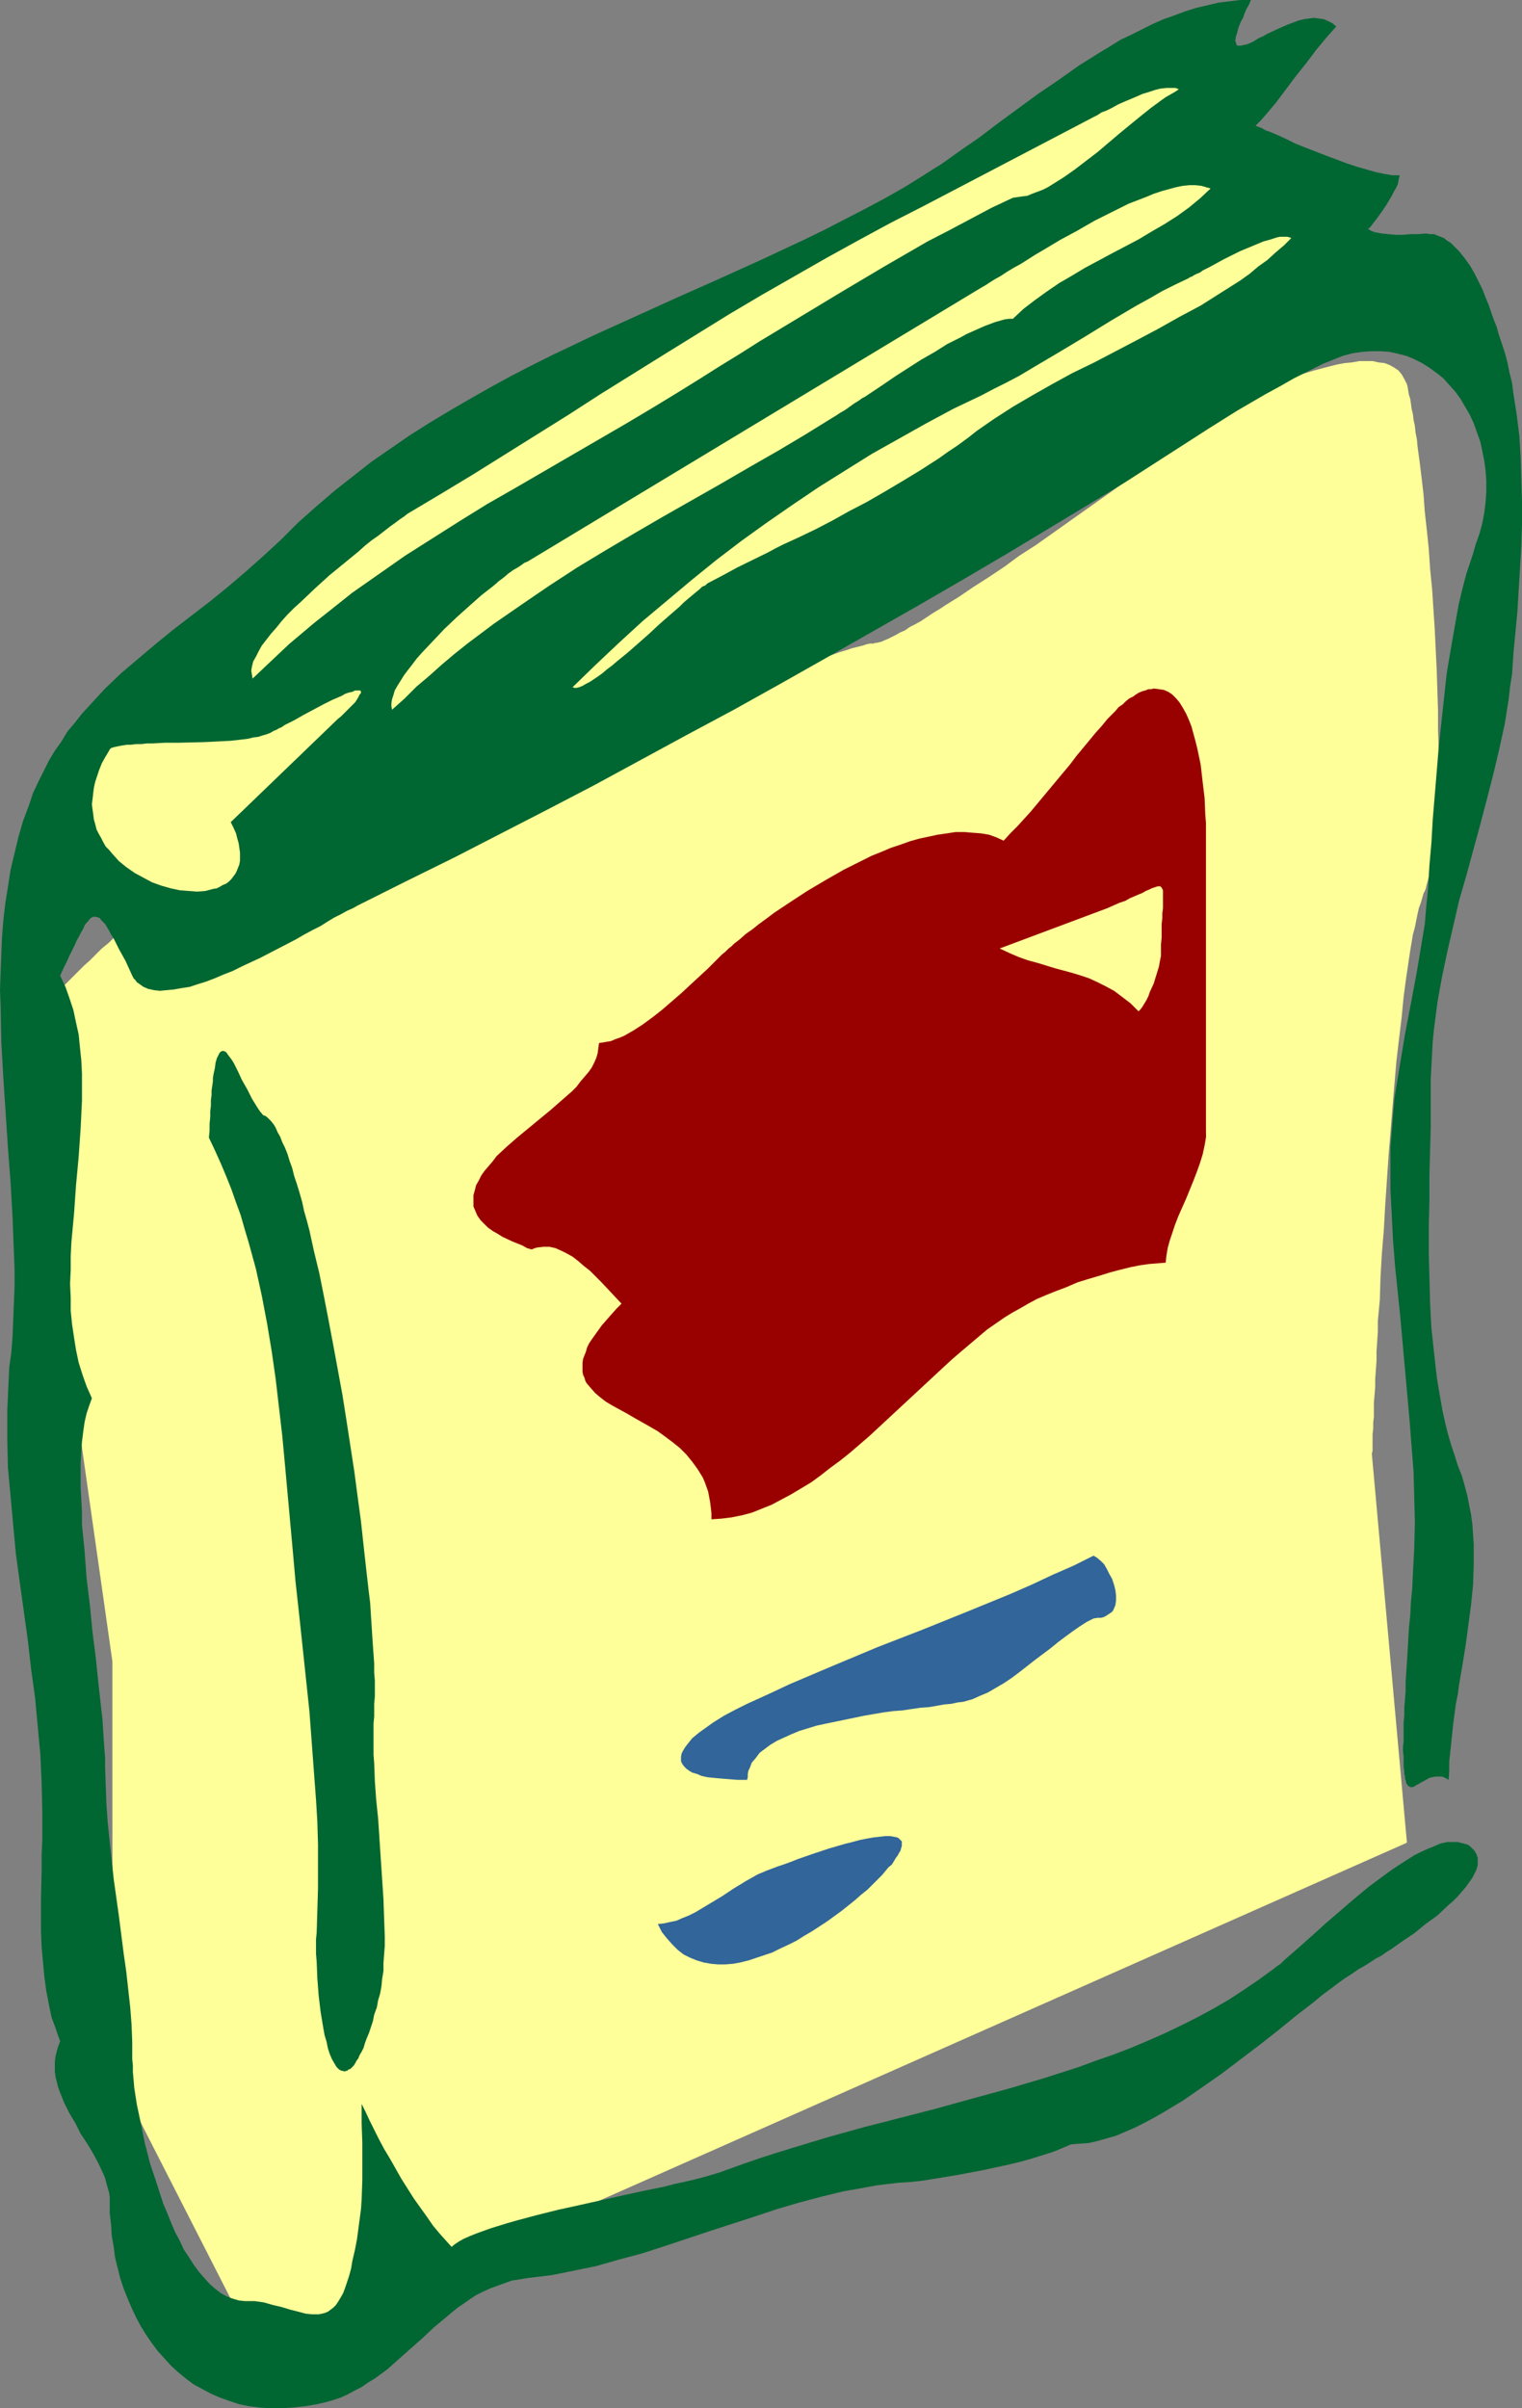 <?xml version="1.0" encoding="UTF-8" standalone="no"?>
<svg
   version="1.0"
   width="98.415mm"
   height="155.668mm"
   id="svg11"
   sodipodi:docname="Book 2.wmf"
   xmlns:inkscape="http://www.inkscape.org/namespaces/inkscape"
   xmlns:sodipodi="http://sodipodi.sourceforge.net/DTD/sodipodi-0.dtd"
   xmlns="http://www.w3.org/2000/svg"
   xmlns:svg="http://www.w3.org/2000/svg">
  <rect width="100%" height="100%" fill="#808080" stroke="none"/>
  <sodipodi:namedview
     id="namedview11"
     pagecolor="#ffffff"
     bordercolor="#000000"
     borderopacity="0.25"
     inkscape:showpageshadow="2"
     inkscape:pageopacity="0.0"
     inkscape:pagecheckerboard="0"
     inkscape:deskcolor="#d1d1d1"
     inkscape:document-units="mm" />
  <defs
     id="defs1">
    <pattern
       id="WMFhbasepattern"
       patternUnits="userSpaceOnUse"
       width="6"
       height="6"
       x="0"
       y="0" />
  </defs>
  <path
     style="fill:#ffff99;fill-opacity:1;fill-rule:evenodd;stroke:none"
     d="M 63.017,574.618 27.469,504.972 v -99.055 l -12.603,-88.552 v -75.948 h 0.162 l 0.323,-0.323 0.485,-0.485 0.646,-0.646 0.808,-0.808 0.969,-0.97 1.131,-1.131 1.131,-1.131 1.454,-1.293 1.454,-1.454 1.454,-1.454 1.777,-1.454 1.616,-1.616 1.777,-1.616 3.716,-3.232 3.716,-3.232 3.716,-3.07 1.939,-1.454 1.777,-1.454 1.777,-1.293 1.777,-1.293 1.616,-0.97 1.616,-0.97 1.454,-0.808 1.454,-0.808 1.293,-0.485 1.131,-0.323 h 0.969 0.485 0.485 0.485 0.646 0.808 l 0.969,-0.162 1.293,-0.323 1.293,-0.162 1.454,-0.485 1.616,-0.485 1.939,-0.323 1.777,-0.646 2.101,-0.646 2.262,-0.646 2.262,-0.646 2.424,-0.808 2.585,-0.808 2.585,-0.808 2.747,-0.97 2.747,-0.808 2.908,-0.97 2.908,-0.97 3.07,-1.131 3.07,-0.97 6.463,-2.262 6.625,-2.262 6.625,-2.424 13.734,-4.686 13.734,-4.848 6.625,-2.424 6.625,-2.262 6.463,-2.262 3.07,-1.131 3.07,-0.97 2.908,-1.131 2.908,-0.97 2.747,-0.97 2.747,-0.97 2.747,-0.97 2.424,-0.808 2.424,-0.808 2.262,-0.808 2.262,-0.646 2.101,-0.646 1.939,-0.646 1.777,-0.646 1.616,-0.485 1.454,-0.485 1.293,-0.323 1.293,-0.323 0.969,-0.323 0.808,-0.162 h 0.808 l 0.485,-0.162 h 0.323 l 0.646,-0.162 0.646,-0.162 0.646,-0.323 0.808,-0.323 0.969,-0.485 0.969,-0.485 1.131,-0.646 1.131,-0.485 1.131,-0.808 1.293,-0.646 1.454,-0.808 1.454,-0.97 1.454,-0.97 1.616,-0.97 1.454,-0.97 3.393,-2.101 3.555,-2.424 3.555,-2.262 3.878,-2.585 3.716,-2.747 4.04,-2.585 7.756,-5.494 7.756,-5.494 3.878,-2.747 3.555,-2.585 3.555,-2.585 3.393,-2.424 3.232,-2.424 1.454,-0.97 1.454,-1.131 1.454,-0.97 1.293,-0.97 1.293,-0.97 1.131,-0.808 1.131,-0.808 1.131,-0.808 0.808,-0.646 0.969,-0.646 0.808,-0.646 0.646,-0.485 0.485,-0.485 0.646,-0.323 0.323,-0.323 0.323,-0.162 0.162,-0.162 v 0 h 0.162 l 0.323,-0.162 0.485,-0.323 0.646,-0.323 0.969,-0.323 0.969,-0.485 1.131,-0.485 1.293,-0.646 1.454,-0.646 1.454,-0.485 1.616,-0.646 1.616,-0.646 3.555,-1.293 3.716,-1.131 3.716,-0.97 1.939,-0.485 1.777,-0.323 1.777,-0.162 1.777,-0.323 h 1.616 1.616 l 1.454,0.323 1.454,0.162 1.293,0.485 1.131,0.646 0.969,0.646 0.808,0.97 0.646,1.131 0.646,1.293 0.162,0.646 0.162,0.97 0.162,0.97 0.323,0.97 0.162,1.131 0.162,1.293 0.323,1.293 0.162,1.454 0.323,1.454 0.162,1.616 0.323,1.616 0.162,1.778 0.485,3.555 0.485,3.878 0.485,4.201 0.323,4.363 0.485,4.363 0.485,4.686 0.323,4.848 0.485,4.848 0.646,9.857 0.485,10.019 0.162,5.009 0.162,4.848 v 4.848 l 0.162,4.686 -0.162,4.525 v 4.363 l -0.162,4.363 -0.323,3.878 v 1.939 l -0.162,1.778 -0.162,1.939 -0.323,1.616 -0.162,1.616 -0.162,1.616 -0.323,1.454 -0.323,1.454 -0.323,1.293 -0.323,1.131 -0.323,1.293 -0.485,0.97 -0.323,1.131 -0.323,1.131 -0.485,1.293 -0.323,1.454 -0.323,1.616 -0.323,1.616 -0.485,1.778 -0.323,1.939 -0.323,1.939 -0.323,2.101 -0.323,2.262 -0.323,2.101 -0.323,2.424 -0.323,2.424 -0.485,5.009 -0.646,5.333 -0.646,5.494 -0.485,5.656 -0.485,5.817 -0.969,11.958 -0.808,11.958 -0.323,5.817 -0.485,5.817 -0.323,5.656 -0.162,5.494 -0.485,5.171 v 2.585 l -0.162,2.424 -0.162,2.424 v 2.262 l -0.162,2.262 -0.162,2.262 v 1.939 l -0.162,1.939 -0.162,1.939 v 1.778 1.616 l -0.162,1.454 v 1.454 l -0.162,1.293 v 1.131 0.97 0.808 0.808 0.485 l -0.162,0.485 v 0.323 l 8.564,94.854 z"
     id="path1" />
  <path
     style="fill:#006632;fill-opacity:1;fill-rule:evenodd;stroke:none"
     d="m 261.762,523.878 2.101,-0.162 2.262,-0.162 2.101,-0.485 2.262,-0.646 2.262,-0.646 2.262,-0.97 2.262,-0.97 2.262,-1.131 2.424,-1.293 2.262,-1.293 2.424,-1.454 2.424,-1.454 4.686,-3.232 4.847,-3.393 4.686,-3.555 4.686,-3.555 4.524,-3.555 4.363,-3.555 2.101,-1.616 2.101,-1.616 1.939,-1.616 1.939,-1.454 1.939,-1.454 1.777,-1.293 1.777,-1.131 1.616,-1.131 0.646,-0.323 0.808,-0.485 0.808,-0.485 0.969,-0.646 0.969,-0.646 1.293,-0.646 1.131,-0.808 1.293,-0.808 2.747,-1.939 2.908,-1.939 2.747,-2.262 2.908,-2.101 2.585,-2.424 1.293,-1.131 1.131,-1.131 0.969,-1.131 0.969,-1.131 0.808,-1.131 0.808,-1.131 0.485,-0.97 0.485,-0.97 0.323,-1.131 v -0.97 -0.808 l -0.323,-0.97 -0.485,-0.808 -0.646,-0.646 -0.485,-0.485 -0.485,-0.323 -1.131,-0.323 -1.293,-0.323 h -1.293 -1.293 l -1.616,0.323 -1.454,0.646 -1.616,0.646 -1.777,0.808 -1.616,0.808 -1.777,1.131 -1.777,1.131 -1.939,1.293 -1.777,1.293 -3.716,2.747 -3.716,3.07 -3.555,3.07 -3.393,2.909 -1.777,1.616 -1.616,1.454 -1.454,1.293 -1.454,1.293 -1.293,1.131 -1.293,1.131 -1.131,0.97 -0.969,0.97 -0.969,0.646 -0.808,0.646 -3.555,2.585 -3.555,2.424 -3.716,2.424 -3.878,2.262 -3.878,2.101 -3.878,1.939 -4.04,1.939 -4.04,1.778 -4.201,1.778 -4.201,1.616 -4.201,1.454 -4.363,1.616 -8.564,2.747 -8.725,2.585 -8.887,2.424 -8.725,2.424 -17.612,4.525 -8.725,2.424 -8.564,2.585 -4.201,1.293 -4.04,1.293 -4.201,1.454 -4.04,1.454 -1.293,0.485 -1.616,0.485 -1.616,0.485 -1.777,0.485 -1.939,0.485 -2.101,0.485 -2.262,0.485 -2.424,0.646 -2.424,0.485 -2.424,0.485 -5.171,1.131 -10.826,2.424 -5.171,1.131 -5.171,1.293 -2.424,0.646 -2.424,0.646 -2.262,0.646 -2.101,0.646 -2.101,0.646 -1.777,0.646 -1.777,0.646 -1.616,0.646 -1.454,0.646 -1.131,0.646 -0.969,0.646 -0.808,0.646 -1.454,-1.616 -1.454,-1.616 -1.616,-1.939 -1.454,-2.101 -1.616,-2.262 -1.616,-2.262 -3.07,-4.848 -2.747,-4.848 -1.454,-2.424 -1.293,-2.424 -1.131,-2.262 -1.131,-2.262 -0.969,-2.101 -0.969,-1.939 v 4.848 l 0.162,4.525 v 4.686 4.525 l -0.162,4.686 -0.162,2.424 -0.323,2.424 -0.323,2.424 -0.323,2.424 -0.485,2.585 -0.646,2.747 -0.323,1.939 -0.485,1.778 -0.485,1.454 -0.485,1.454 -0.485,1.293 -0.646,1.131 -0.485,0.808 -0.646,0.97 -0.646,0.646 -0.646,0.485 -0.646,0.485 -0.808,0.323 -0.646,0.162 -0.808,0.162 H 77.074 76.266 l -1.616,-0.162 -1.777,-0.485 -1.939,-0.485 -2.101,-0.646 -2.101,-0.485 -2.262,-0.646 -2.262,-0.323 h -1.131 -1.293 l -1.454,-0.162 -1.616,-0.485 -1.293,-0.485 -1.454,-0.808 -1.454,-1.131 -1.293,-1.131 -1.293,-1.454 -1.293,-1.454 -1.293,-1.778 -1.131,-1.778 -1.293,-1.939 -0.969,-2.101 -1.131,-2.101 -0.969,-2.262 -0.969,-2.424 -0.969,-2.262 -1.616,-5.009 -1.616,-4.848 -1.293,-5.009 -0.485,-2.424 -0.485,-2.424 -0.485,-2.262 -0.485,-2.262 -0.323,-2.101 -0.323,-2.101 -0.162,-1.939 -0.162,-1.778 v -1.616 l -0.162,-1.616 v -4.201 l -0.162,-4.201 -0.323,-4.201 -0.485,-4.363 -0.485,-4.363 -0.646,-4.525 -1.131,-8.888 -1.293,-9.211 -0.969,-9.049 -0.485,-4.686 -0.323,-4.525 -0.162,-4.525 -0.162,-4.525 v -2.101 l -0.162,-2.262 -0.162,-2.262 -0.162,-2.585 -0.162,-2.585 -0.323,-2.747 -0.323,-2.909 -0.323,-2.909 -0.323,-3.07 -0.323,-3.232 -0.808,-6.302 -0.646,-6.625 -0.808,-6.625 -0.485,-6.625 -0.646,-6.464 v -3.07 l -0.162,-3.07 -0.162,-3.07 v -2.909 -2.909 l 0.162,-2.585 0.162,-2.585 0.323,-2.585 0.323,-2.262 0.485,-2.101 0.646,-1.939 0.646,-1.778 -1.293,-2.909 -0.969,-2.747 -0.969,-3.07 -0.646,-3.07 -0.485,-3.07 -0.485,-3.232 -0.323,-3.232 v -3.232 l -0.162,-3.393 0.162,-3.393 v -3.393 l 0.162,-3.393 0.646,-6.948 0.485,-6.948 0.646,-6.948 0.485,-6.948 0.162,-3.393 0.162,-3.393 v -3.232 -3.393 l -0.162,-3.232 -0.323,-3.07 -0.323,-3.232 -0.646,-2.909 -0.646,-3.07 -0.969,-2.909 -0.969,-2.747 -1.293,-2.747 0.808,-1.778 0.808,-1.616 0.646,-1.454 0.646,-1.293 0.646,-1.293 0.485,-1.131 0.646,-1.131 0.485,-0.97 0.485,-0.808 0.323,-0.808 0.485,-0.646 0.485,-0.485 0.323,-0.485 0.485,-0.323 0.323,-0.162 h 0.323 0.323 l 0.485,0.162 0.485,0.162 0.323,0.485 0.485,0.485 0.485,0.485 0.485,0.808 0.485,0.808 0.485,0.97 0.646,0.97 0.646,1.293 0.646,1.293 0.808,1.454 0.808,1.454 0.808,1.778 0.808,1.778 0.323,0.646 0.485,0.485 0.323,0.485 0.485,0.323 1.131,0.808 1.131,0.485 1.454,0.323 1.454,0.162 1.616,-0.162 1.777,-0.162 1.777,-0.323 2.101,-0.323 1.939,-0.646 2.101,-0.646 2.101,-0.808 2.262,-0.97 2.101,-0.808 2.262,-1.131 4.524,-2.101 4.363,-2.262 4.363,-2.262 1.939,-1.131 2.101,-1.131 1.939,-0.97 1.777,-1.131 1.616,-0.97 1.616,-0.808 1.454,-0.808 1.454,-0.646 1.131,-0.646 0.969,-0.485 11.311,-5.656 11.472,-5.656 11.311,-5.817 11.311,-5.817 11.472,-5.979 11.311,-6.14 11.311,-6.14 11.472,-6.14 11.311,-6.302 11.149,-6.302 22.46,-12.766 11.149,-6.464 10.988,-6.464 10.988,-6.625 10.988,-6.625 6.625,-4.04 6.786,-4.363 6.786,-4.363 6.786,-4.363 6.948,-4.363 6.948,-4.04 3.555,-1.939 3.393,-1.939 3.555,-1.778 3.555,-1.778 2.424,-0.97 2.424,-0.97 2.424,-0.646 2.262,-0.323 2.262,-0.162 h 2.262 l 2.262,0.162 2.101,0.485 1.939,0.485 1.939,0.808 1.939,0.97 1.777,1.131 1.777,1.293 1.616,1.293 1.454,1.616 1.454,1.616 1.293,1.778 1.131,1.939 1.131,1.939 0.969,2.101 0.808,2.262 0.808,2.262 0.485,2.262 0.485,2.424 0.323,2.424 0.162,2.424 v 2.585 l -0.162,2.585 -0.323,2.585 -0.485,2.585 -0.646,2.424 -0.969,2.747 -0.646,2.262 -0.808,2.424 -0.808,2.424 -0.646,2.424 -0.646,2.585 -0.646,2.747 -0.969,5.494 -0.969,5.494 -0.969,5.817 -0.646,5.979 -0.646,5.979 -0.646,5.979 -0.485,5.979 -0.485,5.817 -0.485,5.817 -0.323,5.656 -0.485,5.494 -0.323,5.494 -0.485,5.009 -0.323,3.878 -0.646,3.878 -1.293,7.756 -1.454,7.756 -1.454,7.595 -1.293,7.756 -0.646,3.878 -0.646,4.04 -0.323,3.878 -0.323,4.04 -0.323,4.04 v 4.04 6.302 l 0.323,6.14 0.323,6.302 0.485,6.14 1.293,12.604 1.131,12.604 1.131,12.604 0.485,6.302 0.485,6.14 0.162,6.302 0.162,6.14 -0.162,6.302 -0.323,6.14 -0.162,3.555 -0.323,3.393 -0.162,3.232 -0.323,3.07 -0.162,2.909 -0.162,2.747 -0.162,2.747 -0.162,2.424 -0.162,2.424 v 2.262 l -0.162,2.101 -0.162,1.939 v 1.939 l -0.162,1.616 v 1.778 1.454 1.454 l -0.162,1.293 v 1.131 l 0.162,1.131 v 1.131 0.808 0.97 l 0.162,0.646 v 0.808 l 0.162,0.485 v 0.646 l 0.162,0.323 0.162,0.808 0.323,0.485 0.323,0.323 0.485,0.162 h 0.323 l 0.485,-0.162 0.485,-0.323 0.646,-0.323 0.485,-0.323 0.646,-0.323 1.454,-0.808 0.646,-0.162 0.808,-0.162 h 0.808 0.808 l 0.808,0.323 0.808,0.485 0.162,-2.262 v -2.262 l 0.485,-4.525 0.485,-4.686 0.646,-4.848 0.485,-2.424 0.323,-2.424 0.808,-4.686 0.808,-5.009 0.646,-4.848 0.646,-4.848 0.485,-4.848 0.162,-5.009 v -2.424 -2.424 l -0.162,-2.424 -0.162,-2.424 -0.323,-2.424 -0.485,-2.424 -0.485,-2.424 -0.646,-2.424 -0.646,-2.262 -0.969,-2.424 -0.808,-2.585 -0.808,-2.424 -0.808,-2.747 -0.646,-2.585 -0.646,-2.909 -0.485,-2.747 -0.485,-2.747 -0.485,-3.07 -0.646,-5.817 -0.646,-5.979 -0.323,-6.14 -0.162,-6.302 -0.162,-6.14 v -6.302 l 0.162,-6.302 v -6.14 l 0.162,-6.14 0.162,-5.817 v -5.817 -5.817 l 0.162,-3.07 0.162,-3.07 0.162,-3.07 0.323,-3.07 0.808,-6.302 1.131,-6.302 1.293,-6.14 1.454,-6.302 1.454,-6.302 1.777,-6.14 3.393,-12.443 1.616,-6.14 1.616,-6.302 1.454,-6.14 1.293,-5.979 0.969,-6.14 0.323,-2.909 0.485,-3.07 0.323,-5.009 0.485,-5.009 0.485,-5.171 0.323,-5.332 0.323,-5.333 0.323,-5.494 0.162,-5.332 v -5.333 l -0.162,-5.494 -0.162,-5.333 -0.323,-5.332 -0.646,-5.171 -0.808,-5.171 -0.323,-2.585 -0.646,-2.585 -0.485,-2.424 -0.646,-2.424 -0.808,-2.424 -0.808,-2.424 -0.162,-0.646 -0.162,-0.646 -0.646,-1.616 -0.646,-1.778 -0.646,-1.939 -0.808,-1.939 -0.808,-2.101 -0.969,-1.939 -0.969,-1.939 -1.131,-1.939 -1.293,-1.778 -1.293,-1.616 -1.454,-1.454 -0.646,-0.646 -0.808,-0.485 -0.808,-0.646 -1.616,-0.646 -0.808,-0.323 h -0.969 l -0.969,-0.162 -1.939,0.162 h -1.939 l -1.777,0.162 h -1.777 l -1.777,-0.162 -1.616,-0.162 -1.777,-0.323 -0.808,-0.323 -0.808,-0.485 0.485,-0.323 0.485,-0.646 0.485,-0.646 0.646,-0.808 1.293,-1.778 1.293,-1.939 1.131,-1.939 0.485,-0.97 0.485,-0.808 0.485,-0.97 0.162,-0.808 0.162,-0.808 0.162,-0.646 h -0.808 -0.969 l -1.939,-0.323 -2.262,-0.485 -2.262,-0.646 -2.262,-0.646 -2.424,-0.808 -5.171,-1.939 -5.009,-1.939 -2.424,-0.97 -2.262,-1.131 -2.101,-0.97 -1.939,-0.808 -0.969,-0.323 -0.808,-0.485 -0.808,-0.323 -0.808,-0.323 1.293,-1.293 1.131,-1.293 2.585,-3.07 2.424,-3.232 2.424,-3.232 2.585,-3.232 2.424,-3.232 2.424,-2.909 1.293,-1.454 1.131,-1.293 -0.969,-0.808 -0.969,-0.485 -1.131,-0.485 -1.131,-0.162 -1.293,-0.162 -1.131,0.162 -1.293,0.162 -1.293,0.323 -1.293,0.485 -1.293,0.485 -2.585,1.131 -2.424,1.131 -1.131,0.646 -1.131,0.485 -0.969,0.646 -0.969,0.485 -0.808,0.323 -0.808,0.162 -0.646,0.162 h -0.485 -0.485 l -0.162,-0.323 -0.162,-0.646 -0.162,-0.323 0.162,-0.323 V 9.049 l 0.162,-0.485 0.162,-0.485 0.162,-0.646 0.162,-0.646 0.323,-0.808 0.323,-0.808 0.485,-0.808 0.323,-0.97 0.485,-1.131 0.646,-1.131 L 305.712,0 h -2.585 l -2.747,0.323 -2.585,0.323 -2.747,0.646 -2.747,0.646 -2.585,0.808 -2.585,0.97 -2.747,0.97 -2.585,1.131 -2.585,1.293 -2.585,1.293 -2.747,1.293 -2.585,1.616 -2.424,1.454 -5.171,3.232 -5.009,3.555 -5.009,3.393 -4.847,3.555 -2.424,1.778 -2.424,1.778 -4.686,3.555 -4.686,3.232 -2.262,1.616 -2.262,1.616 -2.101,1.293 -2.262,1.454 -4.686,2.909 -4.847,2.747 -4.847,2.585 -5.009,2.585 -5.009,2.585 -5.009,2.424 -10.018,4.686 -10.341,4.686 -10.18,4.525 -10.341,4.686 -10.341,4.686 -10.18,4.848 -5.171,2.585 -5.009,2.585 -5.009,2.747 -4.847,2.747 -5.009,2.909 -4.847,2.909 -4.847,3.07 -4.686,3.232 -4.686,3.232 -4.524,3.555 -4.524,3.555 -4.524,3.878 -4.363,3.878 -4.201,4.201 -4.201,3.878 -4.363,3.878 -4.363,3.717 -4.363,3.555 -9.049,6.948 -4.363,3.555 -4.201,3.555 -4.201,3.555 -4.04,3.878 -3.716,4.04 -1.777,1.939 -1.777,2.262 -1.777,2.101 -1.454,2.424 -1.616,2.262 -1.454,2.424 -1.293,2.585 -1.293,2.585 -1.293,2.747 -0.969,2.909 -1.454,3.878 -1.131,3.878 -0.969,4.04 -0.969,4.04 -0.646,4.201 -0.646,4.04 -0.485,4.201 -0.323,4.201 -0.162,4.201 -0.162,4.201 L 0,241.74 l 0.162,4.363 0.162,8.564 0.485,8.564 1.131,17.129 0.646,8.564 0.485,8.564 0.323,8.403 0.162,4.201 v 4.201 l -0.162,4.04 -0.162,4.201 -0.162,4.04 -0.323,4.04 -0.485,3.393 -0.162,3.555 -0.162,3.555 -0.162,3.555 v 3.393 3.555 l 0.162,6.948 0.646,6.948 0.646,7.11 0.646,6.948 0.969,7.11 1.939,13.897 0.808,7.11 0.969,6.948 0.646,6.948 0.646,6.948 0.323,7.11 0.162,6.948 v 3.393 3.555 l -0.162,3.555 v 3.717 l -0.162,7.433 v 7.595 l 0.162,3.878 0.323,3.555 0.323,3.555 0.485,3.555 0.646,3.393 0.646,3.07 1.131,3.07 0.485,1.454 0.485,1.293 -0.485,1.293 -0.323,1.131 -0.323,1.293 -0.162,1.293 v 1.293 1.131 l 0.162,1.293 0.323,1.293 0.323,1.293 0.485,1.293 0.969,2.424 1.293,2.585 1.454,2.424 1.293,2.585 1.616,2.424 1.454,2.424 1.293,2.424 1.131,2.424 0.485,1.131 0.323,1.293 0.323,1.131 0.323,1.131 0.162,1.131 v 1.131 2.747 l 0.323,2.747 0.162,2.747 0.485,2.747 0.323,2.585 0.646,2.585 0.646,2.585 0.808,2.424 0.969,2.424 0.969,2.262 1.131,2.424 1.131,2.101 1.293,2.101 1.454,2.101 1.454,1.939 1.616,1.778 1.616,1.778 1.777,1.616 1.777,1.454 1.939,1.454 2.101,1.131 2.101,1.131 2.262,0.97 2.262,0.808 2.424,0.808 2.424,0.485 2.585,0.323 2.585,0.162 h 2.747 l 2.747,-0.162 2.908,-0.323 2.908,-0.485 2.101,-0.485 1.777,-0.485 1.939,-0.646 1.777,-0.808 1.777,-0.97 1.616,-0.808 1.616,-1.131 1.616,-0.97 3.07,-2.262 2.908,-2.585 5.655,-5.009 2.747,-2.585 2.908,-2.424 2.908,-2.424 1.454,-0.97 1.616,-1.131 1.454,-0.97 1.616,-0.808 1.777,-0.808 1.777,-0.646 1.777,-0.646 1.777,-0.646 2.101,-0.323 1.939,-0.323 2.747,-0.323 2.747,-0.323 5.655,-1.131 5.494,-1.131 5.655,-1.616 5.494,-1.454 5.494,-1.778 11.149,-3.717 10.988,-3.555 5.332,-1.778 5.494,-1.616 5.494,-1.454 5.332,-1.293 5.494,-0.97 2.585,-0.485 2.747,-0.323 2.747,-0.323 2.747,-0.162 2.908,-0.323 3.07,-0.485 5.817,-0.97 5.979,-1.131 5.979,-1.293 2.747,-0.646 2.908,-0.808 2.585,-0.808 2.585,-0.808 2.424,-0.97 z"
     id="path2" />
  <path
     style="fill:#990000;fill-opacity:1;fill-rule:evenodd;stroke:none"
     d="m 294.724,275.674 v -69.323 -1.616 -1.778 -1.939 l -0.162,-1.939 -0.162,-4.04 -0.485,-4.04 -0.485,-4.201 -0.808,-3.878 -0.485,-1.939 -0.485,-1.778 -0.485,-1.778 -0.646,-1.616 -0.646,-1.454 -0.808,-1.454 -0.808,-1.293 -0.808,-0.97 -0.969,-0.97 -0.969,-0.646 -1.131,-0.485 -1.131,-0.162 -1.293,-0.162 -0.646,0.162 h -0.646 l -0.808,0.323 -0.646,0.162 -0.808,0.323 -0.808,0.485 -0.646,0.485 -0.969,0.485 -0.808,0.646 -0.808,0.808 -0.969,0.646 -0.808,0.97 -0.969,0.97 -0.969,0.97 -1.454,1.778 -1.454,1.616 -3.07,3.717 -1.616,1.939 -1.454,1.939 -3.232,3.878 -3.232,3.878 -3.232,3.878 -3.232,3.555 -1.777,1.778 -1.616,1.778 -1.777,-0.808 -1.777,-0.646 -1.939,-0.323 -2.101,-0.162 -1.939,-0.162 h -2.262 l -2.101,0.323 -2.262,0.323 -2.262,0.485 -2.262,0.485 -2.262,0.646 -2.262,0.808 -2.424,0.808 -2.262,0.97 -2.424,0.97 -2.262,1.131 -4.524,2.262 -4.524,2.585 -4.363,2.585 -4.201,2.747 -3.878,2.585 -1.939,1.454 -1.777,1.293 -1.616,1.293 -1.616,1.131 -1.454,1.293 -1.454,1.131 -0.646,0.646 -0.646,0.485 -0.808,0.808 -0.808,0.646 -1.777,1.778 -1.777,1.778 -2.101,1.939 -2.101,1.939 -2.262,2.101 -4.686,4.04 -2.262,1.778 -2.424,1.778 -2.262,1.454 -1.131,0.646 -1.131,0.646 -1.131,0.485 -0.969,0.323 -1.131,0.485 -0.969,0.162 -0.969,0.162 -0.969,0.162 -0.162,1.131 -0.162,1.293 -0.323,1.131 -0.485,1.131 -0.646,1.293 -0.808,1.131 -0.969,1.131 -0.969,1.131 -0.969,1.293 -1.131,1.131 -2.585,2.262 -2.585,2.262 -2.747,2.262 -5.494,4.525 -2.585,2.262 -2.424,2.262 -0.969,1.293 -0.969,1.131 -0.969,1.131 -0.808,1.131 -0.646,1.293 -0.646,1.131 -0.323,1.293 -0.323,1.131 v 0.808 0.646 1.293 l 0.485,1.131 0.485,1.131 0.808,1.131 0.808,0.808 0.969,0.97 1.131,0.808 1.131,0.646 1.293,0.808 2.424,1.131 2.424,0.97 1.131,0.646 1.131,0.323 0.808,-0.323 0.646,-0.162 1.454,-0.162 h 1.454 l 1.454,0.323 1.454,0.646 1.293,0.646 1.454,0.808 1.454,1.131 1.293,1.131 1.454,1.131 2.747,2.747 2.585,2.747 2.424,2.585 -1.293,1.293 -1.293,1.454 -1.131,1.293 -1.131,1.293 -0.808,1.131 -0.808,1.131 -0.808,1.131 -0.646,0.97 -0.485,0.97 -0.323,1.131 -0.323,0.808 -0.323,0.808 -0.162,0.97 v 0.808 0.808 0.646 l 0.162,0.808 0.323,0.646 0.162,0.646 0.323,0.646 0.969,1.131 1.131,1.293 1.131,0.97 1.454,1.131 1.616,0.97 1.777,0.97 1.777,0.97 1.939,1.131 3.716,2.101 1.939,1.131 1.777,1.293 1.939,1.454 1.616,1.293 1.616,1.616 1.454,1.778 1.293,1.778 1.293,2.101 0.485,1.131 0.808,2.262 0.485,2.585 0.162,1.293 0.162,1.454 v 1.454 l 2.424,-0.162 2.585,-0.323 2.424,-0.485 2.424,-0.646 2.424,-0.97 2.424,-0.97 2.424,-1.293 2.424,-1.293 2.424,-1.454 2.424,-1.454 2.424,-1.778 2.262,-1.778 2.424,-1.778 2.424,-1.939 4.686,-4.04 4.524,-4.201 4.524,-4.201 4.524,-4.201 4.524,-4.201 2.101,-1.939 2.262,-1.939 2.101,-1.778 2.101,-1.778 2.101,-1.778 2.101,-1.454 2.101,-1.454 2.101,-1.293 1.777,-0.97 1.939,-1.131 2.101,-1.131 2.262,-0.97 2.424,-0.97 2.585,-0.97 2.585,-1.131 2.585,-0.808 2.747,-0.808 2.585,-0.808 2.424,-0.646 2.585,-0.646 2.424,-0.485 2.262,-0.323 2.101,-0.162 1.939,-0.162 0.162,-1.616 0.323,-1.939 0.485,-1.778 0.646,-1.939 0.646,-1.939 0.808,-2.101 1.939,-4.363 1.777,-4.363 0.808,-2.101 0.808,-2.262 0.646,-2.101 0.485,-2.262 0.323,-1.939 z"
     id="path3" />
  <path
     style="fill:#ffff99;fill-opacity:1;fill-rule:evenodd;stroke:none"
     d="m 247.543,48.316 -5.171,2.424 -5.171,2.747 -5.171,2.747 -5.332,2.747 -10.341,5.979 -10.341,6.14 -10.18,6.14 -10.18,6.14 -4.847,3.07 -5.009,3.07 -4.847,3.07 -4.686,2.909 -6.625,4.04 -6.786,4.04 -26.984,15.674 -6.786,3.878 -6.786,4.201 -6.625,4.201 -6.625,4.201 -6.463,4.525 -6.463,4.525 -6.302,5.009 -3.07,2.424 -3.07,2.585 -3.07,2.585 -2.908,2.747 -2.908,2.747 -3.07,2.909 -0.162,-0.97 -0.162,-0.97 0.162,-0.97 0.323,-1.293 0.646,-1.131 0.646,-1.293 0.808,-1.454 1.131,-1.454 1.131,-1.454 1.293,-1.454 1.293,-1.616 1.454,-1.616 1.616,-1.616 1.616,-1.454 3.393,-3.232 3.555,-3.232 3.555,-2.909 3.555,-2.909 1.616,-1.454 1.616,-1.293 1.616,-1.131 1.454,-1.131 1.454,-1.131 1.131,-0.808 1.293,-0.97 0.969,-0.646 0.808,-0.646 0.808,-0.485 7.594,-4.525 7.756,-4.686 7.756,-4.848 7.756,-4.848 7.756,-4.848 7.756,-5.009 15.835,-9.857 15.673,-9.695 7.917,-4.686 7.917,-4.525 7.917,-4.525 7.917,-4.363 7.756,-4.201 7.917,-4.04 41.688,-21.815 0.969,-0.485 0.969,-0.646 1.293,-0.485 1.293,-0.646 1.454,-0.808 1.454,-0.646 3.07,-1.293 1.454,-0.646 1.616,-0.485 1.454,-0.485 1.293,-0.323 1.454,-0.162 h 1.131 1.131 l 0.808,0.323 -0.969,0.646 -1.131,0.646 -1.131,0.646 -1.131,0.808 -2.424,1.778 -2.424,1.939 -2.585,2.101 -2.747,2.262 -5.332,4.525 -2.747,2.101 -2.747,2.101 -2.747,1.939 -2.585,1.616 -1.293,0.808 -1.293,0.646 -1.293,0.485 -1.293,0.485 -1.131,0.485 -1.293,0.162 -1.131,0.162 z"
     id="path4" />
  <path
     style="fill:#ffff99;fill-opacity:1;fill-rule:evenodd;stroke:none"
     d="m 247.543,77.887 h -0.969 l -1.131,0.162 -1.131,0.323 -1.131,0.323 -1.293,0.485 -1.293,0.485 -1.454,0.646 -1.454,0.646 -1.454,0.646 -1.454,0.808 -3.232,1.616 -3.07,1.939 -3.393,1.939 -6.302,4.04 -3.07,2.101 -2.908,1.939 -1.454,0.97 -0.646,0.323 -0.646,0.485 -1.293,0.808 -1.131,0.808 -1.131,0.808 -1.131,0.646 -0.969,0.646 -0.808,0.485 -6.786,4.201 -6.786,4.04 -6.786,3.878 -6.948,4.04 -14.219,8.08 -6.948,4.04 -7.11,4.201 -6.948,4.201 -6.948,4.525 -6.625,4.525 -6.786,4.686 -6.463,4.848 -3.232,2.585 -3.07,2.585 -3.07,2.747 -3.07,2.585 -2.908,2.909 -3.07,2.747 -0.162,-0.808 v -0.808 l 0.162,-0.97 0.323,-0.97 0.323,-1.131 0.646,-1.131 0.808,-1.293 0.808,-1.293 0.969,-1.293 1.131,-1.454 0.969,-1.293 1.293,-1.454 2.747,-2.909 2.747,-2.909 3.07,-2.909 3.07,-2.747 2.908,-2.585 1.454,-1.131 1.454,-1.131 1.293,-1.131 1.293,-0.97 1.131,-0.97 1.131,-0.808 1.131,-0.646 0.969,-0.646 0.646,-0.485 0.808,-0.323 110.845,-66.899 1.131,-0.646 0.485,-0.323 0.485,-0.323 1.293,-0.808 1.454,-0.808 1.454,-0.97 1.616,-0.97 1.777,-0.97 1.777,-1.131 1.777,-1.131 1.939,-1.131 4.04,-2.424 4.201,-2.262 4.201,-2.424 4.201,-2.101 4.201,-2.101 2.101,-0.808 2.101,-0.808 1.939,-0.808 1.939,-0.646 1.777,-0.485 1.777,-0.485 1.616,-0.323 1.616,-0.162 h 1.454 l 1.454,0.162 1.131,0.323 1.131,0.323 -2.585,2.424 -2.747,2.262 -2.908,2.101 -3.07,1.939 -3.07,1.778 -3.232,1.939 -6.463,3.393 -6.625,3.555 -3.232,1.939 -3.07,1.778 -3.07,2.101 -2.908,2.101 -2.747,2.101 z"
     id="path5" />
  <path
     style="fill:#ffff99;fill-opacity:1;fill-rule:evenodd;stroke:none"
     d="m 239.787,96.631 3.07,-1.616 3.232,-1.616 3.07,-1.616 3.232,-1.939 6.302,-3.717 6.463,-3.878 6.302,-3.878 6.302,-3.717 3.232,-1.778 3.07,-1.778 3.232,-1.616 3.07,-1.454 0.485,-0.323 0.485,-0.162 0.485,-0.323 0.646,-0.323 0.808,-0.323 0.646,-0.485 1.616,-0.808 1.777,-0.97 1.777,-0.97 3.878,-1.939 1.939,-0.808 1.939,-0.808 1.939,-0.808 1.777,-0.485 1.454,-0.485 0.808,-0.162 h 0.646 0.646 0.485 l 0.646,0.162 0.323,0.162 -1.777,1.778 -2.101,1.778 -1.939,1.778 -2.262,1.616 -2.101,1.778 -2.262,1.616 -4.847,3.07 -4.847,3.07 -5.171,2.747 -5.171,2.909 -5.171,2.747 -10.503,5.494 -5.332,2.585 -5.009,2.747 -4.847,2.747 -4.686,2.747 -2.262,1.454 -2.262,1.454 -2.101,1.454 -2.101,1.454 -2.262,1.778 -2.424,1.778 -2.424,1.616 -2.262,1.616 -4.524,2.909 -4.524,2.747 -4.363,2.585 -4.201,2.424 -4.363,2.262 -4.04,2.262 -4.04,2.101 -4.04,1.939 -3.878,1.778 -1.939,0.97 -1.777,0.97 -7.594,3.717 -3.555,1.939 -3.716,1.939 -0.485,0.485 -0.808,0.323 -0.646,0.646 -0.808,0.646 -0.969,0.808 -0.969,0.808 -1.131,0.97 -0.969,0.97 -2.424,2.101 -1.293,1.131 -1.293,1.131 -2.424,2.262 -2.747,2.424 -2.585,2.262 -2.585,2.101 -1.131,0.97 -1.293,0.97 -1.131,0.97 -1.131,0.808 -0.969,0.646 -0.969,0.646 -0.969,0.485 -0.808,0.485 -0.808,0.323 -0.646,0.162 h -0.485 l -0.485,-0.162 5.655,-5.494 5.655,-5.332 5.817,-5.333 5.979,-5.009 5.979,-5.009 5.979,-4.848 6.14,-4.686 6.302,-4.525 6.302,-4.363 6.463,-4.363 6.463,-4.04 6.463,-4.04 6.625,-3.717 6.625,-3.717 6.625,-3.555 z"
     id="path6" />
  <path
     style="fill:#ffff99;fill-opacity:1;fill-rule:evenodd;stroke:none"
     d="m 56.392,200.858 0.646,1.293 0.646,1.454 0.323,1.293 0.323,1.131 0.162,1.131 0.162,1.131 v 0.97 0.97 l -0.162,0.97 -0.323,0.808 -0.323,0.808 -0.323,0.646 -0.485,0.646 -0.485,0.646 -0.646,0.646 -0.646,0.485 -0.808,0.323 -0.808,0.485 -0.646,0.323 -0.969,0.162 -1.777,0.485 -2.101,0.162 -2.101,-0.162 -2.101,-0.162 -2.262,-0.485 -2.262,-0.646 -2.262,-0.808 -2.101,-1.131 -2.101,-1.131 -2.101,-1.454 -1.777,-1.454 -1.616,-1.778 -0.808,-0.97 -0.808,-0.808 -0.646,-1.131 -0.485,-0.97 -0.646,-1.131 -0.485,-0.97 -0.323,-1.293 -0.323,-1.131 -0.162,-1.293 -0.162,-1.131 -0.162,-1.293 0.162,-1.293 0.162,-1.454 0.162,-1.293 0.323,-1.454 0.485,-1.454 0.485,-1.454 0.646,-1.616 0.808,-1.454 0.969,-1.616 0.162,-0.323 0.323,-0.323 0.485,-0.162 0.646,-0.162 0.808,-0.162 0.808,-0.162 1.131,-0.162 h 0.969 l 1.293,-0.162 h 1.293 l 1.293,-0.162 h 1.454 l 2.908,-0.162 h 3.232 l 6.625,-0.162 3.232,-0.162 3.07,-0.162 2.908,-0.323 1.293,-0.162 1.293,-0.323 1.293,-0.162 0.969,-0.323 1.131,-0.323 0.808,-0.323 0.808,-0.485 0.808,-0.323 0.485,-0.323 0.485,-0.162 0.969,-0.646 2.262,-1.131 2.262,-1.293 4.847,-2.585 2.262,-1.131 1.131,-0.485 1.131,-0.485 0.808,-0.485 0.969,-0.323 0.808,-0.162 0.646,-0.323 h 0.485 0.485 0.323 l 0.162,0.323 v 0.323 l -0.323,0.323 -0.323,0.646 -0.485,0.808 -0.323,0.485 -0.485,0.485 -0.485,0.485 -0.485,0.485 -0.646,0.646 -0.646,0.646 -0.646,0.646 -0.808,0.646 z"
     id="path7" />
  <path
     style="fill:#006632;fill-opacity:1;fill-rule:evenodd;stroke:none"
     d="m 64.309,272.443 -0.808,-0.97 -0.646,-0.97 -1.293,-2.101 -1.131,-2.262 -1.293,-2.262 -0.969,-2.101 -0.485,-0.97 -0.485,-0.97 -0.485,-0.808 -0.485,-0.646 -0.485,-0.646 -0.323,-0.485 -0.323,-0.323 -0.485,-0.162 h -0.323 l -0.323,0.162 -0.323,0.323 -0.323,0.646 -0.323,0.646 -0.323,1.131 -0.162,1.293 -0.323,1.454 -0.162,0.97 v 0.808 l -0.162,1.131 -0.162,1.131 v 1.131 l -0.162,1.131 v 1.454 l -0.162,1.293 v 1.454 l -0.162,1.616 v 1.616 l -0.162,1.778 1.454,3.07 1.454,3.232 1.293,3.07 1.293,3.232 1.131,3.232 1.131,3.07 0.969,3.393 0.969,3.232 1.777,6.464 1.454,6.625 1.293,6.787 1.131,6.787 0.969,6.787 0.808,6.948 0.808,6.948 0.646,6.948 1.293,14.22 0.646,7.11 0.646,7.272 1.131,10.342 1.131,10.665 1.131,10.665 0.808,10.827 0.808,10.827 0.323,5.333 0.162,5.494 v 5.494 5.333 l -0.162,5.494 -0.162,5.333 -0.162,1.616 v 3.555 l 0.162,1.939 0.162,4.04 0.323,4.201 0.485,4.04 0.323,1.939 0.323,1.939 0.323,1.778 0.485,1.616 0.323,1.616 0.485,1.454 0.485,1.131 0.646,1.131 0.485,0.808 0.646,0.646 0.646,0.323 h 0.323 l 0.323,0.162 0.323,-0.162 h 0.323 l 0.323,-0.323 0.485,-0.162 0.323,-0.323 0.485,-0.485 0.323,-0.485 0.323,-0.646 0.485,-0.646 0.323,-0.808 0.485,-0.808 0.485,-0.97 0.323,-1.131 0.485,-1.293 0.485,-1.131 0.485,-1.454 0.485,-1.454 0.323,-1.616 0.646,-1.778 0.323,-1.778 0.485,-1.616 0.323,-1.778 0.162,-1.778 0.323,-1.939 v -1.939 l 0.162,-2.101 0.162,-2.101 v -2.262 l -0.162,-4.525 -0.162,-4.686 -0.323,-4.848 -0.323,-4.848 -0.646,-9.857 -0.485,-4.686 -0.323,-4.525 -0.162,-4.363 -0.162,-2.101 v -2.101 -3.878 -1.616 l 0.162,-1.778 v -1.454 -1.616 l 0.162,-1.778 v -3.878 l -0.162,-1.939 v -2.262 l -0.162,-2.262 -0.162,-2.262 -0.162,-2.424 -0.162,-2.585 -0.162,-2.424 -0.162,-2.747 -0.323,-2.585 -0.646,-5.656 -0.646,-5.817 -0.646,-5.979 -0.808,-5.979 -0.808,-6.14 -1.939,-12.604 -0.969,-6.14 -1.131,-6.14 -1.131,-6.14 -1.131,-5.979 -1.131,-5.817 -1.131,-5.656 -1.293,-5.332 -1.131,-5.171 -0.646,-2.424 -0.646,-2.262 -0.485,-2.262 -0.646,-2.262 -0.646,-2.101 -0.646,-1.939 -0.485,-1.939 -0.646,-1.778 -0.485,-1.616 -0.646,-1.616 -0.646,-1.293 -0.485,-1.293 -0.646,-1.131 -0.485,-1.131 -0.485,-0.808 -0.646,-0.808 -0.485,-0.485 -0.485,-0.485 -0.485,-0.323 z"
     id="path8" />
  <path
     style="fill:#ffff99;fill-opacity:1;fill-rule:evenodd;stroke:none"
     d="m 283.737,232.853 v 0.646 l -0.162,0.808 -0.162,0.808 -0.162,0.97 -0.646,2.101 -0.646,2.101 -0.969,2.101 -0.323,0.97 -0.485,0.97 -0.485,0.808 -0.485,0.808 -0.485,0.646 -0.485,0.485 -0.969,-0.97 -0.969,-0.97 -2.101,-1.616 -1.939,-1.454 -2.101,-1.131 -1.939,-0.97 -2.101,-0.97 -1.939,-0.646 -2.101,-0.646 -4.201,-1.131 -2.101,-0.646 -2.101,-0.646 -2.424,-0.646 -2.262,-0.808 -2.262,-0.97 -2.424,-1.131 26.338,-9.857 1.454,-0.646 1.454,-0.646 1.454,-0.485 1.131,-0.646 1.131,-0.485 1.131,-0.485 0.808,-0.323 0.808,-0.485 0.808,-0.323 0.646,-0.323 0.485,-0.162 0.485,-0.162 0.485,-0.162 h 0.646 l 0.162,0.162 0.162,0.162 0.162,0.323 0.162,0.323 v 0.485 2.101 0.808 0.97 l -0.162,1.293 v 1.131 l -0.162,1.454 v 1.616 1.616 l -0.162,1.778 z"
     id="path9" />
  <path
     style="fill:#326599;fill-opacity:1;fill-rule:evenodd;stroke:none"
     d="m 267.256,395.413 0.969,-0.162 h 0.808 l 0.646,-0.162 0.646,-0.323 0.485,-0.323 0.485,-0.323 0.485,-0.323 0.323,-0.485 0.485,-1.131 0.162,-1.131 v -1.293 l -0.162,-1.293 -0.323,-1.293 -0.485,-1.454 -0.646,-1.131 -0.646,-1.293 -0.646,-1.131 -0.808,-0.808 -0.969,-0.808 -0.808,-0.485 -4.847,2.424 -5.171,2.262 -5.171,2.424 -5.171,2.262 -10.664,4.363 -10.826,4.363 -10.826,4.201 -10.826,4.525 -10.664,4.525 -5.171,2.424 -5.332,2.424 -2.908,1.454 -2.747,1.454 -2.585,1.616 -1.131,0.808 -1.131,0.808 -1.131,0.808 -0.808,0.646 -0.969,0.808 -0.646,0.808 -0.646,0.808 -0.485,0.646 -0.485,0.808 -0.323,0.646 -0.162,0.808 v 0.646 0.485 l 0.323,0.646 0.485,0.646 0.485,0.485 0.646,0.485 0.808,0.485 1.131,0.323 1.131,0.485 1.454,0.323 1.616,0.162 1.777,0.162 1.939,0.162 2.101,0.162 h 2.262 l 0.162,-0.646 v -0.808 l 0.162,-0.808 0.323,-0.646 0.485,-1.293 0.969,-1.131 0.969,-1.293 1.293,-0.97 1.293,-0.97 1.616,-0.97 1.777,-0.808 1.777,-0.808 1.939,-0.808 2.101,-0.646 2.101,-0.646 2.262,-0.485 4.686,-0.97 4.686,-0.97 4.686,-0.808 2.424,-0.323 2.262,-0.162 2.101,-0.323 2.262,-0.323 2.101,-0.162 1.939,-0.323 1.777,-0.323 1.777,-0.162 1.454,-0.323 1.454,-0.162 1.131,-0.323 1.131,-0.323 1.777,-0.808 1.939,-0.808 1.939,-1.131 1.939,-1.131 1.939,-1.293 1.939,-1.454 3.716,-2.909 3.878,-2.909 1.777,-1.454 1.939,-1.454 1.777,-1.293 1.616,-1.131 1.777,-1.131 z"
     id="path10" />
  <path
     style="fill:#326599;fill-opacity:1;fill-rule:evenodd;stroke:none"
     d="m 214.58,459.08 0.969,-0.97 0.808,-0.97 0.808,-0.97 0.808,-0.646 0.485,-0.808 0.485,-0.808 0.485,-0.646 0.323,-0.646 0.323,-0.485 0.162,-0.646 0.162,-0.485 v -0.323 -0.323 -0.485 l -0.162,-0.162 -0.323,-0.323 -0.323,-0.323 -0.323,-0.162 -0.808,-0.162 -0.969,-0.162 h -1.131 l -1.454,0.162 -1.454,0.162 -1.777,0.323 -1.616,0.323 -1.777,0.485 -1.939,0.485 -3.878,1.131 -3.878,1.293 -3.716,1.293 -1.616,0.646 -1.777,0.646 -1.454,0.485 -1.293,0.485 -1.293,0.485 -1.131,0.485 -0.808,0.323 -0.646,0.323 -1.131,0.646 -1.454,0.808 -1.293,0.808 -1.616,0.97 -2.908,1.939 -3.232,1.939 -3.232,1.939 -1.616,0.808 -1.616,0.646 -1.454,0.646 -1.616,0.323 -1.454,0.323 -1.454,0.162 0.485,0.97 0.485,0.97 1.293,1.616 1.293,1.454 1.293,1.293 1.454,1.131 1.616,0.808 1.616,0.646 1.616,0.485 1.777,0.323 1.777,0.162 h 1.777 l 1.939,-0.162 1.777,-0.323 1.939,-0.485 1.939,-0.646 1.939,-0.646 1.939,-0.646 1.939,-0.97 2.101,-0.97 1.939,-0.97 1.777,-1.131 1.939,-1.131 3.716,-2.424 3.555,-2.585 3.232,-2.585 1.454,-1.293 1.616,-1.293 1.293,-1.293 z"
     id="path11" />
</svg>
